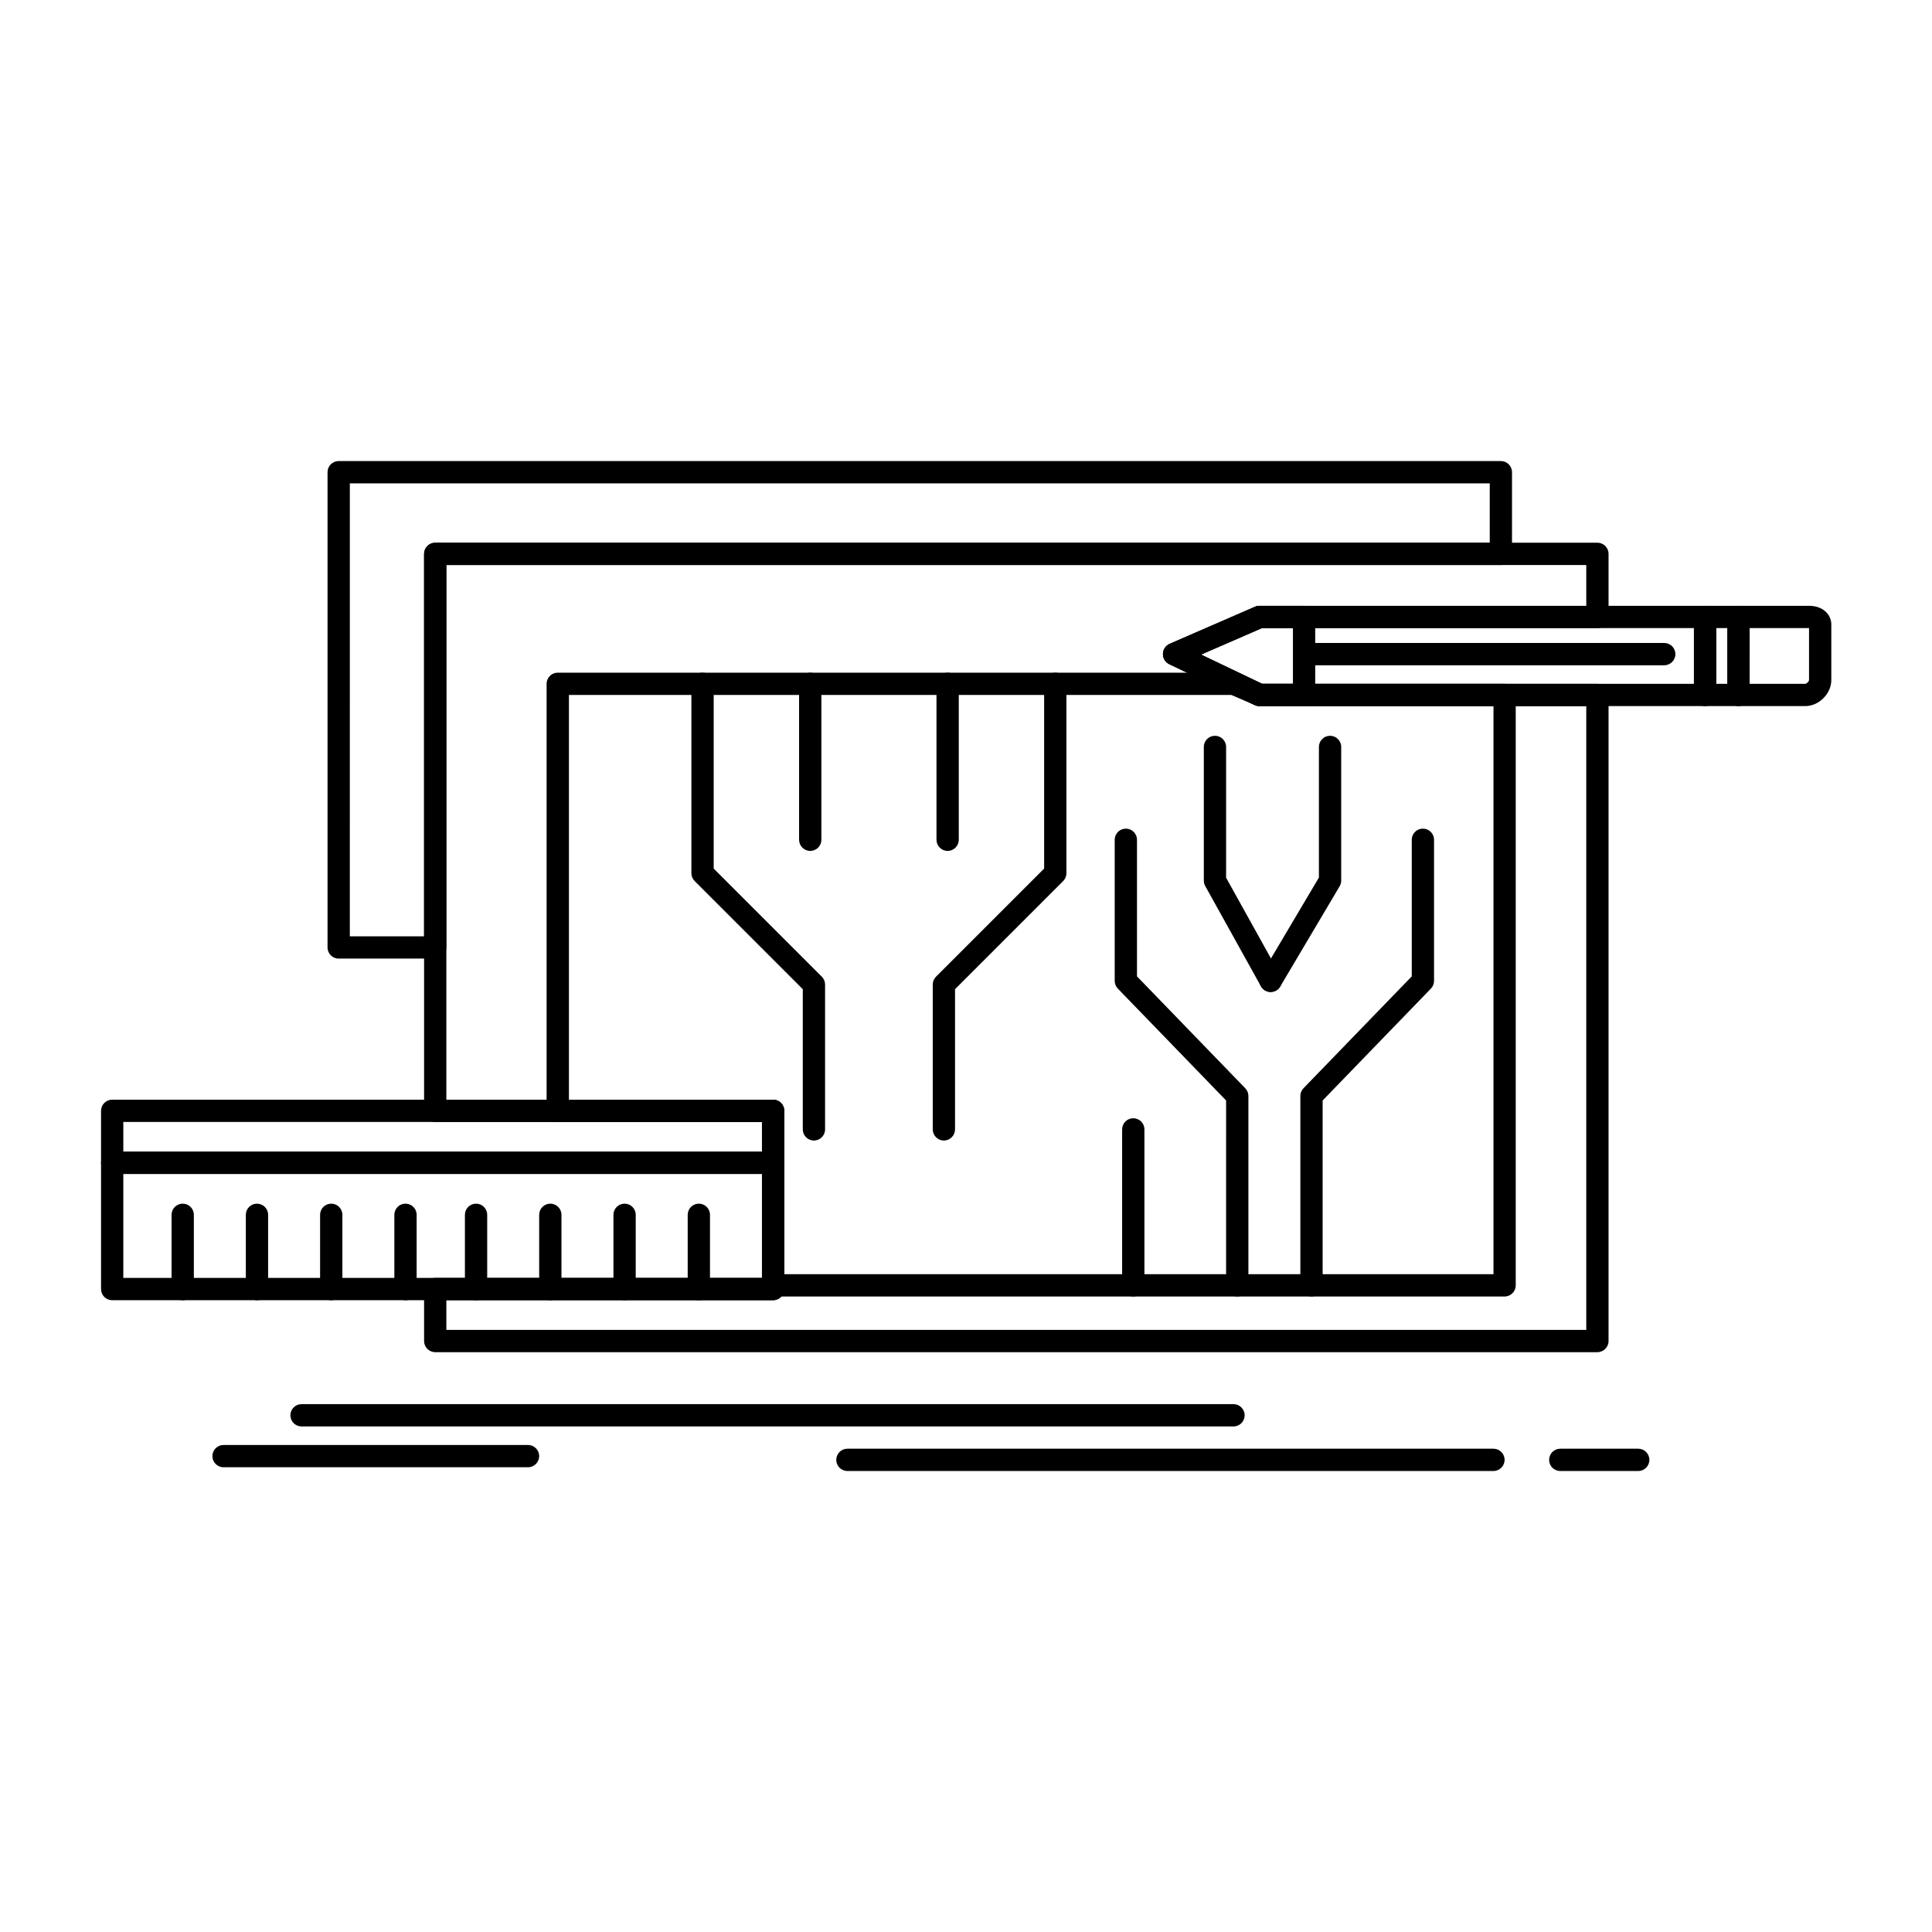 <?xml version="1.0" encoding="UTF-8"?>
<!-- Uploaded to: ICON Repo, www.svgrepo.com, Generator: ICON Repo Mixer Tools -->
<svg fill="#000000" width="800px" height="800px" version="1.1" viewBox="144 144 512 512" xmlns="http://www.w3.org/2000/svg">
 <g>
  <path d="m567.33 502.34h-307.99c-1.629 0-2.953-1.32-2.953-2.953v-13.777c0-1.629 1.32-2.953 2.953-2.953h86.594v-41.328h-86.594c-1.629 0-2.953-1.32-2.953-2.953v-147.6c0-1.629 1.32-2.953 2.953-2.953h307.99c1.629 0 2.953 1.32 2.953 2.953v16.727c0 1.629-1.32 2.953-2.953 2.953h-88.93l-16.137 7.016 16.191 7.742h88.875c1.629 0 2.953 1.32 2.953 2.953v171.21c0 1.641-1.324 2.961-2.953 2.961zm-305.04-5.902h302.09v-165.31h-86.594c-0.441 0-0.875-0.098-1.273-0.289l-22.633-10.824c-1.043-0.5-1.699-1.562-1.676-2.719 0.02-1.156 0.715-2.191 1.773-2.652l22.633-9.84c0.371-0.164 0.773-0.246 1.176-0.246h86.594v-10.824h-302.09v141.7h86.594c1.629 0 2.953 1.32 2.953 2.953v47.23c0 1.629-1.32 2.953-2.953 2.953h-86.594z"/>
  <path d="m259.34 398.04h-25.586c-1.629 0-2.953-1.32-2.953-2.953v-125.95c0-1.629 1.32-2.953 2.953-2.953h307.99c1.629 0 2.953 1.32 2.953 2.953v21.648c0 1.629-1.32 2.953-2.953 2.953h-279.46v101.35c0.004 1.633-1.32 2.953-2.949 2.953zm-22.633-5.902h19.68v-101.35c0-1.629 1.32-2.953 2.953-2.953h279.46v-15.742h-302.09z"/>
  <path d="m585.04 320.3h-94.465c-1.629 0-2.953-1.32-2.953-2.953 0-1.629 1.32-2.953 2.953-2.953h94.465c1.629 0 2.953 1.32 2.953 2.953 0 1.633-1.32 2.953-2.953 2.953z"/>
  <path d="m595.86 331.12h-118.08c-0.441 0-0.875-0.098-1.273-0.289l-22.633-10.824c-1.043-0.5-1.699-1.562-1.68-2.719 0.02-1.156 0.715-2.191 1.773-2.652l22.633-9.84c0.371-0.164 0.773-0.246 1.176-0.246h118.08c1.629 0 2.953 1.32 2.953 2.953v20.664c0.004 1.629-1.316 2.953-2.949 2.953zm-117.41-5.906h114.46v-14.762l-114.52 0.004-16.137 7.016z"/>
  <path d="m604.72 331.12h-8.855c-1.629 0-2.953-1.32-2.953-2.953v-20.664c0-1.629 1.32-2.953 2.953-2.953h8.855c1.629 0 2.953 1.32 2.953 2.953v20.664c0 1.629-1.32 2.953-2.953 2.953zm-5.902-5.906h2.953v-14.762h-2.953z"/>
  <path d="m622.43 331.12h-17.711c-1.629 0-2.953-1.32-2.953-2.953v-20.664c0-1.629 1.32-2.953 2.953-2.953h18.695c3.875 0 5.902 2.477 5.902 4.922v14.762c0 3.602-3.285 6.887-6.887 6.887zm-14.762-5.906h14.762c0.34 0 0.984-0.645 0.984-0.984v-13.777h-15.742z"/>
  <path d="m489.59 331.12h-11.809c-0.441 0-0.875-0.098-1.273-0.289l-22.633-10.824c-1.043-0.5-1.699-1.562-1.676-2.719 0.02-1.156 0.715-2.191 1.773-2.652l22.633-9.84c0.371-0.164 0.773-0.246 1.176-0.246h11.809c1.629 0 2.953 1.32 2.953 2.953v20.664c-0.004 1.629-1.324 2.953-2.953 2.953zm-11.141-5.906h8.188v-14.762h-8.242l-16.137 7.016z"/>
  <path d="m348.88 488.57h-175.15c-1.629 0-2.953-1.32-2.953-2.953v-33.457c0-1.629 1.32-2.953 2.953-2.953h175.15c1.629 0 2.953 1.32 2.953 2.953v33.457c0 1.629-1.32 2.953-2.953 2.953zm-172.2-5.906h169.25v-27.551h-169.25z"/>
  <path d="m192.42 488.57c-1.629 0-2.953-1.32-2.953-2.953v-19.68c0-1.629 1.32-2.953 2.953-2.953 1.629 0 2.953 1.32 2.953 2.953v19.68c0 1.629-1.32 2.953-2.953 2.953z"/>
  <path d="m212.1 488.57c-1.629 0-2.953-1.32-2.953-2.953v-19.68c0-1.629 1.32-2.953 2.953-2.953 1.629 0 2.953 1.32 2.953 2.953v19.68c0 1.629-1.32 2.953-2.953 2.953z"/>
  <path d="m231.78 488.57c-1.629 0-2.953-1.32-2.953-2.953v-19.68c0-1.629 1.32-2.953 2.953-2.953 1.629 0 2.953 1.32 2.953 2.953v19.68c0 1.629-1.32 2.953-2.953 2.953z"/>
  <path d="m251.46 488.57c-1.629 0-2.953-1.32-2.953-2.953v-19.68c0-1.629 1.32-2.953 2.953-2.953 1.629 0 2.953 1.32 2.953 2.953v19.68c-0.004 1.629-1.324 2.953-2.953 2.953z"/>
  <path d="m270.16 488.57c-1.629 0-2.953-1.32-2.953-2.953v-19.68c0-1.629 1.32-2.953 2.953-2.953 1.629 0 2.953 1.32 2.953 2.953v19.68c-0.004 1.629-1.324 2.953-2.953 2.953z"/>
  <path d="m289.84 488.57c-1.629 0-2.953-1.32-2.953-2.953v-19.68c0-1.629 1.32-2.953 2.953-2.953 1.629 0 2.953 1.32 2.953 2.953v19.68c0 1.629-1.324 2.953-2.953 2.953z"/>
  <path d="m309.52 488.57c-1.629 0-2.953-1.32-2.953-2.953v-19.68c0-1.629 1.32-2.953 2.953-2.953 1.629 0 2.953 1.32 2.953 2.953v19.68c0 1.629-1.324 2.953-2.953 2.953z"/>
  <path d="m329.2 488.57c-1.629 0-2.953-1.32-2.953-2.953v-19.68c0-1.629 1.32-2.953 2.953-2.953 1.629 0 2.953 1.32 2.953 2.953v19.68c0 1.629-1.324 2.953-2.953 2.953z"/>
  <path d="m348.88 455.11h-175.15c-1.629 0-2.953-1.32-2.953-2.953v-13.777c0-1.629 1.32-2.953 2.953-2.953h175.15c1.629 0 2.953 1.32 2.953 2.953v13.777c0 1.629-1.32 2.953-2.953 2.953zm-172.2-5.906h169.25v-7.871h-169.25z"/>
  <path d="m542.73 487.58h-193.85c-1.629 0-2.953-1.32-2.953-2.953v-43.297h-54.121c-1.629 0-2.953-1.32-2.953-2.953v-113.16c0-1.629 1.32-2.953 2.953-2.953h179.09c0.398 0 0.797 0.082 1.164 0.238l6.332 2.715h64.34c1.629 0 2.953 1.32 2.953 2.953v156.46c-0.004 1.629-1.324 2.953-2.957 2.953zm-190.89-5.906h187.95v-150.55h-61.992c-0.398 0-0.797-0.082-1.164-0.238l-6.332-2.715h-175.53v107.26h54.121c1.629 0 2.953 1.32 2.953 2.953z"/>
  <path d="m359.7 446.25c-1.629 0-2.953-1.32-2.953-2.953v-37.152l-28.656-28.656c-0.555-0.555-0.863-1.305-0.863-2.086v-50.184c0-1.629 1.32-2.953 2.953-2.953 1.629 0 2.953 1.32 2.953 2.953v48.961l28.656 28.656c0.555 0.555 0.863 1.305 0.863 2.086v38.375c0 1.629-1.32 2.953-2.953 2.953z"/>
  <path d="m394.14 446.25c-1.629 0-2.953-1.32-2.953-2.953v-38.375c0-0.785 0.312-1.535 0.863-2.086l28.656-28.656v-48.961c0-1.629 1.32-2.953 2.953-2.953 1.629 0 2.953 1.32 2.953 2.953v50.184c0 0.781-0.312 1.535-0.863 2.086l-28.656 28.656v37.152c-0.004 1.629-1.324 2.953-2.953 2.953z"/>
  <path d="m358.72 369.5c-1.629 0-2.953-1.32-2.953-2.953v-41.328c0-1.629 1.32-2.953 2.953-2.953 1.629 0 2.953 1.32 2.953 2.953v41.328c0 1.633-1.32 2.953-2.953 2.953z"/>
  <path d="m395.13 369.5c-1.629 0-2.953-1.32-2.953-2.953v-41.328c0-1.629 1.32-2.953 2.953-2.953 1.629 0 2.953 1.32 2.953 2.953v41.328c-0.004 1.633-1.324 2.953-2.953 2.953z"/>
  <path d="m471.88 487.58c-1.629 0-2.953-1.32-2.953-2.953l0.004-48.988-28.691-29.645c-0.531-0.551-0.832-1.285-0.832-2.051v-37.391c0-1.629 1.32-2.953 2.953-2.953 1.629 0 2.953 1.32 2.953 2.953v36.199l28.691 29.645c0.531 0.551 0.832 1.285 0.832 2.051v50.184c-0.004 1.625-1.324 2.949-2.957 2.949z"/>
  <path d="m444.33 487.58c-1.629 0-2.953-1.32-2.953-2.953v-41.328c0-1.629 1.32-2.953 2.953-2.953 1.629 0 2.953 1.32 2.953 2.953v41.328c0 1.629-1.324 2.953-2.953 2.953z"/>
  <path d="m491.56 487.58c-1.629 0-2.953-1.32-2.953-2.953v-50.184c0-0.766 0.297-1.5 0.832-2.051l28.691-29.645v-36.199c0-1.629 1.32-2.953 2.953-2.953 1.629 0 2.953 1.32 2.953 2.953v37.391c0 0.766-0.297 1.5-0.832 2.051l-28.691 29.648v48.988c0 1.629-1.32 2.953-2.953 2.953z"/>
  <path d="m480.74 406.89c-1.039 0-2.043-0.551-2.582-1.52l-14.762-26.566c-0.242-0.438-0.371-0.934-0.371-1.434v-35.426c0-1.629 1.32-2.953 2.953-2.953 1.629 0 2.953 1.32 2.953 2.953v34.66l14.387 25.898c0.793 1.426 0.277 3.223-1.145 4.016-0.457 0.25-0.949 0.371-1.434 0.371z"/>
  <path d="m480.73 406.89c-0.512 0-1.031-0.133-1.5-0.414-1.402-0.832-1.867-2.644-1.035-4.043l15.332-25.871v-34.617c0-1.629 1.32-2.953 2.953-2.953 1.629 0 2.953 1.32 2.953 2.953v35.426c0 0.531-0.145 1.051-0.414 1.504l-15.742 26.566c-0.559 0.934-1.539 1.449-2.547 1.449z"/>
  <path d="m470.89 522.02h-246.98c-1.629 0-2.953-1.32-2.953-2.953 0-1.629 1.32-2.953 2.953-2.953h246.98c1.629 0 2.953 1.32 2.953 2.953 0 1.633-1.32 2.953-2.953 2.953z"/>
  <path d="m539.78 533.83h-171.21c-1.629 0-2.953-1.32-2.953-2.953 0-1.629 1.32-2.953 2.953-2.953h171.21c1.629 0 2.953 1.32 2.953 2.953-0.004 1.633-1.324 2.953-2.953 2.953z"/>
  <path d="m578.15 533.83h-20.664c-1.629 0-2.953-1.32-2.953-2.953 0-1.629 1.32-2.953 2.953-2.953h20.664c1.629 0 2.953 1.32 2.953 2.953s-1.324 2.953-2.953 2.953z"/>
  <path d="m283.93 532.84h-80.688c-1.629 0-2.953-1.32-2.953-2.953 0-1.629 1.32-2.953 2.953-2.953h80.688c1.629 0 2.953 1.32 2.953 2.953s-1.32 2.953-2.953 2.953z"/>
 </g>
</svg>